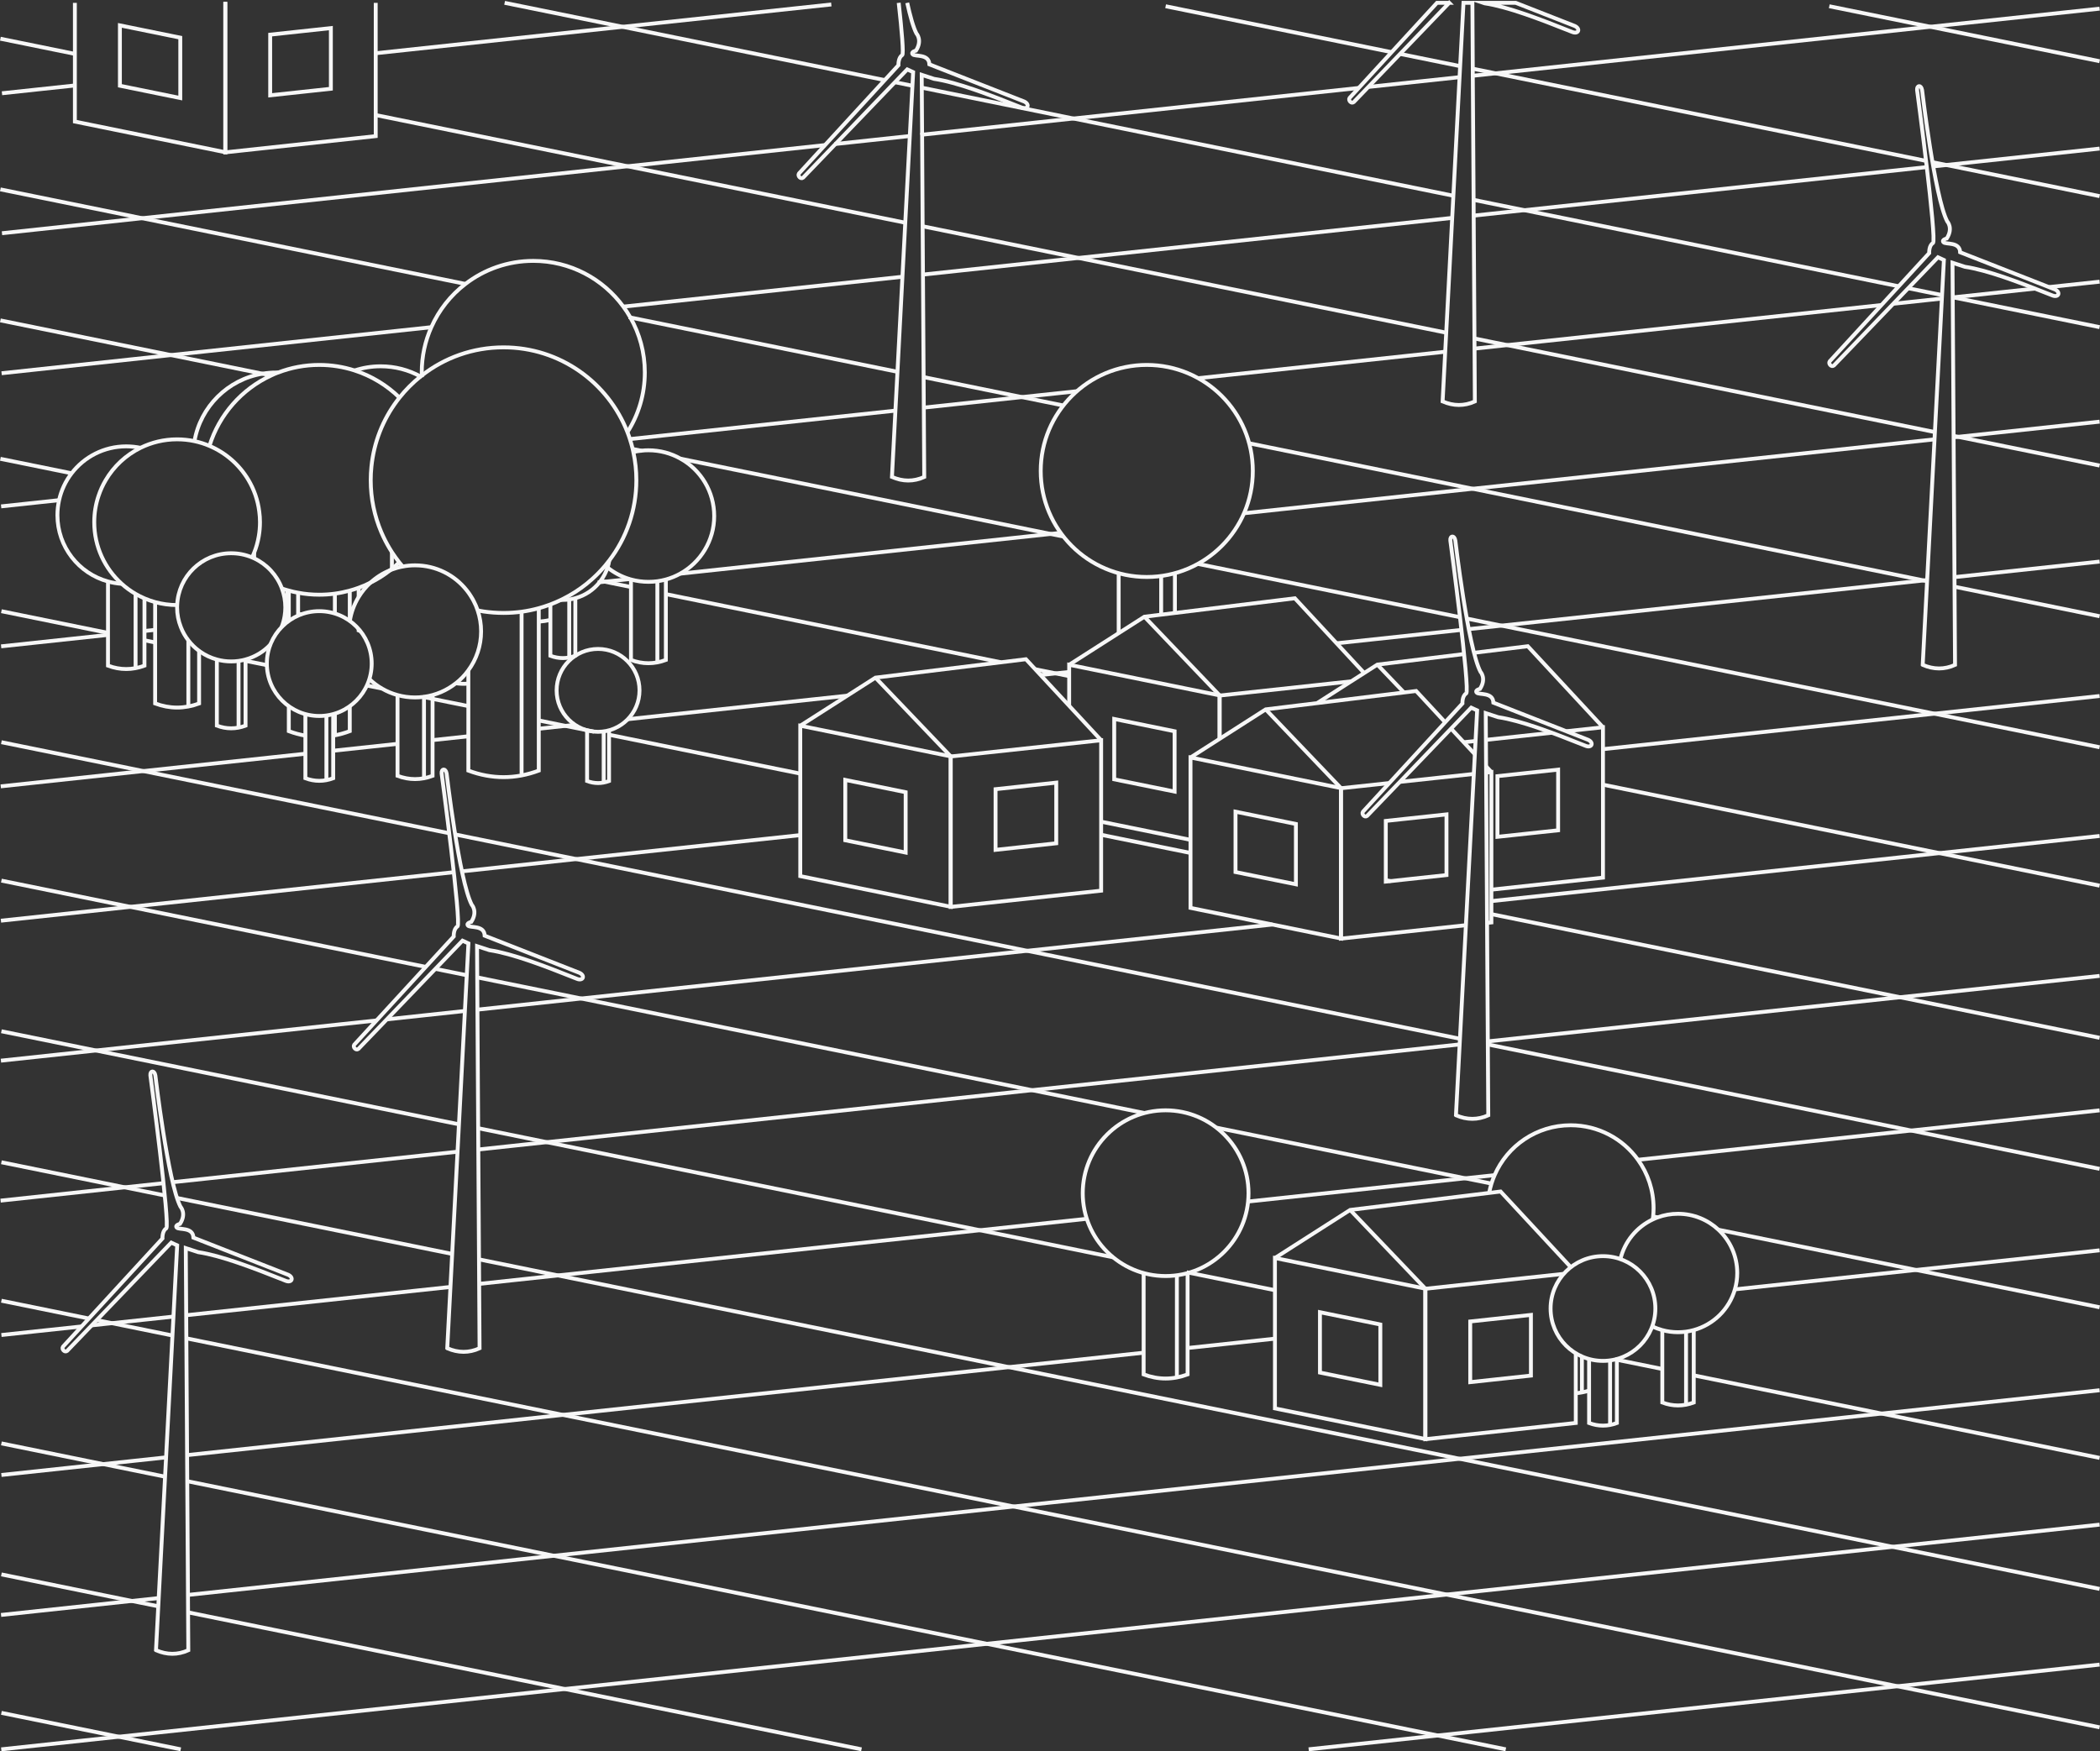 <?xml version="1.0" encoding="UTF-8"?> <svg xmlns="http://www.w3.org/2000/svg" id="Calque_2" data-name="Calque 2" viewBox="0 0 541.2 451.42"><rect x="0" y="0" width="541.2" height="451.42" fill="#333333" stroke="none"/><defs><style> .cls-1 { fill: none; stroke: #f7f7f7; stroke-miterlimit: 10; } </style></defs><g id="Calque_19" data-name="Calque 19"><polyline class="cls-1" points=".36 380.21 26.55 377.41 26.59 377.41 42.8 375.67"></polyline><polyline class="cls-1" points="541.1 322.3 493.82 327.36 493.81 327.36 447.11 332.36"></polyline><line class="cls-1" x1="328.57" y1="345.07" x2="306.06" y2="347.48"></line><polyline class="cls-1" points="294.73 348.69 260.01 352.41 259.99 352.41 145.06 364.72 145.04 364.72 48.2 375.09"></polyline><polyline class="cls-1" points="23.63 341.64 23.64 341.64 28.83 341.08 44.7 339.38"></polyline><line class="cls-1" x1="116.09" y1="331.74" x2="47.98" y2="339.03"></line><line class="cls-1" x1="21.03" y1="341.92" x2=".36" y2="344.13"></line><polyline class="cls-1" points="321.65 309.72 377.61 303.73 377.62 303.73 385.18 302.92"></polyline><polyline class="cls-1" points="422.13 298.96 492.53 291.42 541.1 286.22"></polyline><polyline class="cls-1" points="280.08 314.17 252.55 317.12 252.54 317.12 143.78 328.77 123.47 330.95"></polyline><polyline class="cls-1" points=".27 416.29 33.96 412.68 33.98 412.68 40.9 411.94"></polyline><polyline class="cls-1" points="48.42 411.13 142.72 401.03 142.73 401.03 261.21 388.34 261.22 388.34 376.15 376.03 376.16 376.03 484.91 364.38 484.93 364.38 541.1 358.37"></polyline><polyline class="cls-1" points="541.1 429.09 489.01 434.67 370.51 447.36 337.26 450.92"></polyline><polyline class="cls-1" points="541.1 393.01 487.75 398.73 372.81 411.04 254.31 423.73 145.55 435.38 30.62 447.68 .32 450.93"></polyline><path class="cls-1" d="M77.78,158.31h-.01l-.94.1"></path><line class="cls-1" x1="90.97" y1="156.9" x2="90.14" y2="156.99"></line><line class="cls-1" x1="39.98" y1="162.36" x2="37.23" y2="162.65"></line><line class="cls-1" x1="27.83" y1="163.66" x2=".29" y2="166.61"></line><polyline class="cls-1" points="154.51 150.1 154.51 150.09 155.86 149.95 162.22 149.27 162.23 149.27"></polyline><polyline class="cls-1" points="541.1 108.69 504.65 112.6 504.64 112.6 503.46 112.73"></polyline><polyline class="cls-1" points="175.3 147.87 175.31 147.87 175.32 147.87 270.77 137.64 273.38 137.36"></polyline><polyline class="cls-1" points="320.6 132.3 379.55 125.99 379.56 125.99 498.55 113.25"></polyline><line class="cls-1" x1="15.23" y1="128.93" x2=".29" y2="130.53"></line><line class="cls-1" x1="230.76" y1="105.85" x2="162.33" y2="113.18"></line><polyline class="cls-1" points="380.01 89.86 388.42 88.96 388.43 88.96 484.88 78.63"></polyline><polyline class="cls-1" points="503.24 76.66 503.33 76.65 503.35 76.65 524.47 74.39"></polyline><line class="cls-1" x1="541.1" y1="72.61" x2="528.07" y2="74"></line><line class="cls-1" x1="500.45" y1="76.96" x2="487.93" y2="78.3"></line><polyline class="cls-1" points="238.08 105.07 263.35 102.36 263.36 102.36 277.55 100.84"></polyline><line class="cls-1" x1="372.45" y1="90.67" x2="308.77" y2="97.49"></line><line class="cls-1" x1="102.45" y1="191.74" x2="85.87" y2="193.52"></line><polyline class="cls-1" points="78.7 194.29 36.95 198.76 36.94 198.76 .19 202.7"></polyline><line class="cls-1" x1="120.7" y1="189.79" x2="111.48" y2="190.78"></line><polyline class="cls-1" points="161.79 185.39 161.8 185.39 218.34 179.33"></polyline><polyline class="cls-1" points="268.16 174 268.17 174 272.04 173.58 272.05 173.58 275.54 173.21"></polyline><line class="cls-1" x1="541.1" y1="144.76" x2="503.69" y2="148.77"></line><line class="cls-1" x1="376.64" y1="162.37" x2="344.46" y2="165.82"></line><polyline class="cls-1" points="378.52 162.17 386.95 161.27 386.96 161.27 495.74 149.62 495.75 149.62 496.65 149.52"></polyline><polyline class="cls-1" points="148.2 186.84 148.19 186.84 145.72 187.11 145.71 187.11 138.85 187.85"></polyline><polyline class="cls-1" points=".51 60.12 36.64 56.25 161.72 42.86 212.62 37.4"></polyline><polyline class="cls-1" points="237.64 34.73 237.64 34.72 276.64 30.55 276.65 30.55 276.66 30.55 350.17 22.67"></polyline><polyline class="cls-1" points="541.1 2.23 497.49 6.9 497.48 6.9 497.46 6.9 385.42 18.9 379.57 19.53"></polyline><line class="cls-1" x1="376.15" y1="19.89" x2="352.64" y2="22.41"></line><polyline class="cls-1" points="234.47 35.06 215.33 37.11 215.32 37.12"></polyline><polyline class="cls-1" points="214.24 1.15 160.45 6.91 96.83 13.72"></polyline><line class="cls-1" x1="19.3" y1="22.03" x2=".51" y2="24.04"></line><polyline class="cls-1" points="237.86 70.78 277.92 66.49 277.94 66.49 374.25 56.17"></polyline><polyline class="cls-1" points="541.1 38.3 501.59 42.53 498.22 42.89"></polyline><polyline class="cls-1" points="496.56 43.07 392.84 54.18 392.83 54.18 379.79 55.58"></polyline><line class="cls-1" x1="232.57" y1="71.34" x2="160.64" y2="79.04"></line><polyline class="cls-1" points=".41 96.21 44.06 91.53 44.07 91.53 111.16 84.34"></polyline><polyline class="cls-1" points="541.1 215.49 499.83 219.91 499.82 219.91 384.35 232.28"></polyline><polyline class="cls-1" points=".24 273.41 24.73 270.79 24.74 270.79 97.04 263.04"></polyline><polyline class="cls-1" points="327.91 238.32 327.89 238.32 264.73 245.09 264.71 245.09 149.8 257.39 149.78 257.39 123.03 260.26"></polyline><line class="cls-1" x1="119.81" y1="260.6" x2="99.7" y2="262.76"></line><polyline class="cls-1" points=".24 237.33 33.59 233.76 116.94 224.83"></polyline><polyline class="cls-1" points="119.04 224.61 148.5 221.45 148.51 221.45 206.24 215.27"></polyline><line class="cls-1" x1="343.15" y1="200.6" x2="343.14" y2="200.6"></line><polyline class="cls-1" points="541.1 179.41 498.55 183.97 498.53 183.97 413.11 193.11"></polyline><polyline class="cls-1" points="376.18 269.22 265.97 281.02 140.92 294.42 140.91 294.42 123.25 296.31"></polyline><polyline class="cls-1" points=".15 309.49 32.13 306.06 32.14 306.06 42.13 304.99"></polyline><line class="cls-1" x1="117.91" y1="296.88" x2="44.49" y2="304.74"></line><polyline class="cls-1" points="541.1 251.56 489.68 257.06 489.67 257.06 383.42 268.44"></polyline><line class="cls-1" x1="306.81" y1="219.87" x2="283.78" y2="215.19"></line><polyline class="cls-1" points="384.35 235.64 489.67 257.06 489.68 257.06 541.1 267.52"></polyline><line class="cls-1" x1="206.24" y1="199.42" x2="156.96" y2="189.4"></line><path class="cls-1" d="M153.04,188.59s-.08-.01-.12-.02l-1.78-.36s-.05-.01-.08-.02l-5.34-1.08h-.01l-6.86-1.4"></path><line class="cls-1" x1="68.78" y1="171.46" x2="63.28" y2="170.35"></line><line class="cls-1" x1="39.98" y1="165.61" x2="37.23" y2="165.05"></line><line class="cls-1" x1="27.83" y1="163.14" x2=".36" y2="157.55"></line><line class="cls-1" x1="51.56" y1="167.96" x2="51.31" y2="167.91"></line><polyline class="cls-1" points="120.7 182.02 111.48 180.15 109.28 179.7 109.02 179.65"></polyline><line class="cls-1" x1="98.46" y1="177.5" x2="94.56" y2="176.71"></line><polyline class="cls-1" points="383.43 269.23 492.53 291.42 541.1 301.3"></polyline><polyline class="cls-1" points=".36 191.32 36.94 198.76 36.95 198.76 115.77 214.79"></polyline><polyline class="cls-1" points="117.3 215.1 148.5 221.45 148.51 221.45 264.71 245.09 264.73 245.09 376.25 267.77"></polyline><polyline class="cls-1" points="122.98 251.94 149.78 257.39 149.8 257.39 265.97 281.02 294.92 286.91"></polyline><line class="cls-1" x1="427.19" y1="313.81" x2="426.04" y2="313.58"></line><polyline class="cls-1" points="442.88 317 493.81 327.36 493.82 327.36 541.1 336.98"></polyline><polyline class="cls-1" points="384.37 305.1 377.62 303.73 377.61 303.73 313.48 290.68"></polyline><polyline class="cls-1" points=".36 227 33.59 233.76 109.72 249.24"></polyline><line class="cls-1" x1="120.29" y1="251.39" x2="112.2" y2="249.75"></line><polyline class="cls-1" points="123.22 290.82 140.91 294.42 140.92 294.42 252.54 317.12 252.55 317.12 286.88 324.1"></polyline><path class="cls-1" d="M416.29,350.42h.01l.39.09,11.71,2.38"></path><polyline class="cls-1" points="541.1 375.81 484.93 364.38 484.91 364.38 436.49 354.53"></polyline><path class="cls-1" d="M306.39,328.07s0,.01,0,0l22.17,4.51"></path><polyline class="cls-1" points="118.28 289.82 24.74 270.79 24.73 270.79 .36 265.83"></polyline><polyline class="cls-1" points="541.1 409.58 487.76 398.73 487.75 398.73 376.16 376.03 376.15 376.03 260.01 352.41 259.99 352.41 143.78 328.77 123.43 324.63"></polyline><polyline class="cls-1" points=".36 299.6 32.13 306.06 32.14 306.06 42.46 308.16"></polyline><line class="cls-1" x1="116.53" y1="323.23" x2="45.6" y2="308.8"></line><polyline class="cls-1" points="24.93 340.29 28.83 341.08 44.44 344.26"></polyline><polyline class="cls-1" points="48.01 344.98 145.04 364.72 145.06 364.72 261.21 388.34 261.22 388.34 372.81 411.04 372.82 411.04 489.01 434.67 541.1 445.26"></polyline><line class="cls-1" x1="22.91" y1="339.88" x2=".36" y2="335.29"></line><polyline class="cls-1" points=".36 372.07 26.59 377.41 26.61 377.41 42.54 380.65"></polyline><polyline class="cls-1" points="48.24 381.81 142.72 401.03 142.73 401.03 254.31 423.73 254.33 423.73 370.51 447.36 388.06 450.93"></polyline><polyline class="cls-1" points=".36 405.84 33.96 412.68 33.98 412.68 40.79 414.06"></polyline><polyline class="cls-1" points="48.45 415.62 145.55 435.38 145.57 435.38 222.02 450.93"></polyline><line class="cls-1" x1="46.58" y1="450.93" x2=".36" y2="441.53"></line><line class="cls-1" x1="376.3" y1="17.05" x2="360.82" y2="13.9"></line><polyline class="cls-1" points="541.1 50.56 501.59 42.53 498.03 41.81"></polyline><polyline class="cls-1" points="496.37 41.47 385.42 18.9 379.56 17.71"></polyline><line class="cls-1" x1="358.64" y1="13.45" x2="300.4" y2="1.61"></line><line class="cls-1" x1="235.15" y1="22.11" x2="230.64" y2="21.19"></line><polyline class="cls-1" points="379.77 51.52 392.83 54.18 392.84 54.18 489.32 73.8"></polyline><polyline class="cls-1" points="541.1 84.33 503.35 76.65 503.33 76.65 503.24 76.63"></polyline><line class="cls-1" x1="500.5" y1="76.07" x2="491.78" y2="74.3"></line><polyline class="cls-1" points="374.55 50.46 276.66 30.55 276.65 30.55 276.64 30.55 237.56 22.6"></polyline><polyline class="cls-1" points="228.01 20.65 160.45 6.91 130.05 .73"></polyline><polyline class="cls-1" points="541.1 15.78 497.48 6.9 497.46 6.9 471.43 1.61"></polyline><polyline class="cls-1" points="237.78 58.33 277.92 66.49 277.94 66.49 372.71 85.76"></polyline><polyline class="cls-1" points="541.1 120.01 504.65 112.6 504.64 112.6 503.46 112.36"></polyline><polyline class="cls-1" points="498.65 111.38 388.43 88.96 388.42 88.96 379.99 87.25"></polyline><line class="cls-1" x1="19.3" y1="13.89" x2=".1" y2="9.98"></line><line class="cls-1" x1="71.06" y1="24.42" x2="71.03" y2="24.42"></line><polyline class="cls-1" points="96.83 29.66 161.72 42.86 161.74 42.86 233.3 57.41"></polyline><polyline class="cls-1" points="496.64 149.8 495.75 149.62 495.74 149.62 379.56 125.99 379.55 125.99 321.92 114.27"></polyline><polyline class="cls-1" points="274.05 104.53 263.36 102.36 263.35 102.36 238.03 97.21"></polyline><line class="cls-1" x1="541.1" y1="158.85" x2="503.7" y2="151.24"></line><polyline class="cls-1" points="231.29 95.84 162.45 81.84 162.45 81.83"></polyline><polyline class="cls-1" points=".1 48.82 36.64 56.25 119.95 73.19"></polyline><path class="cls-1" d="M69.9,96.78l-2.25-.45s-.02,0-.02,0l-23.56-4.8h-.01L.1,82.59"></path><line class="cls-1" x1="376.26" y1="159.1" x2="308.68" y2="145.35"></line><polyline class="cls-1" points="274.1 138.32 270.77 137.64 175.42 118.25 175.41 118.25"></polyline><polyline class="cls-1" points="378.02 159.45 386.95 161.27 386.96 161.27 498.53 183.97 498.55 183.97 541.1 192.62"></polyline><path class="cls-1" d="M165.24,116.18s-.01-.01-.02,0l-2.17-.45"></path><line class="cls-1" x1="328.25" y1="185.01" x2="328.24" y2="185.01"></line><polyline class="cls-1" points="275.54 174.29 272.05 173.58 272.04 173.58 266.79 172.51"></polyline><polyline class="cls-1" points="413.11 202.27 499.82 219.91 499.83 219.91 541.1 228.3"></polyline><line class="cls-1" x1="257.97" y1="170.72" x2="171.6" y2="153.15"></line><polyline class="cls-1" points="154.79 149.73 155.86 149.95 162.61 151.32"></polyline><line class="cls-1" x1="18.46" y1="122" x2=".1" y2="118.27"></line><line class="cls-1" x1="27.23" y1="123.79" x2="27.22" y2="123.79"></line><circle class="cls-1" cx="300.4" cy="307.57" r="21.36"></circle><path class="cls-1" d="M294.73,328.16v26.13c3.78,1.41,7.55,1.41,11.33,0v-26.13"></path><line class="cls-1" x1="303.3" y1="328.73" x2="303.3" y2="354.86"></line><path class="cls-1" d="M373.48.73l-12.66,13.17-8.18,8.51-3.76,3.91c-.63.51-1.49-.46-1.08-1.07l2.37-2.58,8.47-9.22,11.69-12.72h3.15Z"></path><path class="cls-1" d="M380.01,89.86l.08,13.62c-2.73,1.24-5.51,1.2-8.31,0l.67-12.81.26-4.91,1.54-29.59.3-5.71,1.6-30.57.15-2.84.86-16.32h2.3l.1,16.98v1.82s.21,31.99.21,31.99l.02,4.06.2,31.67.02,2.61Z"></path><path class="cls-1" d="M405.13,8.22c-8.4-3.35-16.57-6.48-22.49-7.36l-.39-.13h8.38l15.25,5.98c1.53.76.88,2.21-.75,1.51Z"></path><path class="cls-1" d="M231.61.73c.8,7.25,1.32,13.24.9,13.49-1.07.65-.97,2.59-.97,2.59l-3.53,3.84-15.39,16.75-6.72,7.32c-.42.61.45,1.58,1.07,1.08l8.35-8.68,15.32-15.93,3.17-3.3,1.52.7-.18,3.52-.68,12.95-1.17,22.35-.73,13.93-1.28,24.5-.53,10.01-.89,17.1c2.81,1.21,5.58,1.24,8.32,0l-.11-17.88-.05-7.86-.17-26.43-.08-12.45-.14-23.6-.08-12.13-.02-3.31,3.19,1.04c5.93.88,14.1,4.01,22.49,7.36,1.64.7,2.29-.75.76-1.51l-24.46-9.59c-.11-2.8-3.77-1.94-4.31-2.58-.54-.65.86-.97.86-.97,1.72-2.7.11-4.42.11-4.42-.81-1.56-1.61-4.44-2.37-7.89"></path><path class="cls-1" d="M115.26,347.54l5.46-104.36-1.53-.7-26.83,27.91c-.63.5-1.49-.47-1.08-1.08l25.65-27.91s-.11-1.94.97-2.59-4.09-39.44-4.09-39.44c-.11-1.28,1.04-1.42,1.29,0,0,0,3.23,27.59,6.47,33.84,0,0,1.62,1.72-.11,4.42,0,0-1.4.32-.86.97s4.2-.22,4.31,2.59l24.46,9.59c1.53.75.88,2.21-.75,1.51-8.4-3.35-16.57-6.48-22.49-7.36l-3.19-1.04.65,103.66c-2.74,1.24-5.51,1.21-8.32,0Z"></path><path class="cls-1" d="M495.51,171.38l5.46-104.36-1.53-.7-26.83,27.91c-.63.5-1.49-.47-1.08-1.08l25.65-27.91s-.11-1.94.97-2.59-4.09-39.44-4.09-39.44c-.11-1.28,1.04-1.42,1.29,0,0,0,3.23,27.59,6.47,33.84,0,0,1.62,1.72-.11,4.42,0,0-1.4.32-.86.97s4.2-.22,4.31,2.59l24.46,9.59c1.53.75.88,2.21-.75,1.51-8.4-3.35-16.57-6.48-22.49-7.36l-3.19-1.04.65,103.66c-2.74,1.24-5.51,1.21-8.32,0Z"></path><path class="cls-1" d="M375.22,287.48l5.46-104.36-1.53-.7-26.83,27.91c-.63.5-1.49-.47-1.08-1.08l25.65-27.91s-.11-1.94.97-2.59-4.09-39.44-4.09-39.44c-.11-1.28,1.04-1.42,1.29,0,0,0,3.23,27.59,6.47,33.84,0,0,1.62,1.72-.11,4.42,0,0-1.4.32-.86.97s4.2-.22,4.31,2.59l24.46,9.59c1.53.75.88,2.21-.75,1.51-8.4-3.35-16.57-6.48-22.49-7.36l-3.19-1.04.65,103.66c-2.74,1.24-5.51,1.21-8.32,0Z"></path><path class="cls-1" d="M40.2,425.38l5.46-104.36-1.53-.7-26.83,27.91c-.63.5-1.49-.47-1.08-1.08l25.65-27.91s-.11-1.94.97-2.59-4.09-39.44-4.09-39.44c-.11-1.28,1.04-1.42,1.29,0,0,0,3.23,27.59,6.47,33.84,0,0,1.62,1.72-.11,4.42,0,0-1.4.32-.86.97s4.2-.22,4.31,2.59l24.46,9.59c1.53.75.88,2.21-.75,1.51-8.4-3.35-16.57-6.48-22.49-7.36l-3.19-1.04.65,103.66c-2.74,1.24-5.51,1.21-8.32,0Z"></path><path class="cls-1" d="M50.12,113.72c1.54-8.89,8.59-15.91,17.51-17.39,0,0,.01-.01.02,0,1.14-.2,2.32-.3,3.52-.3.15,0,.29,0,.44.01h.05"></path><polyline class="cls-1" points="76.83 152.79 76.83 158.41 76.83 158.69"></polyline><line class="cls-1" x1="65.5" y1="143.92" x2="65.5" y2="142.47"></line><polyline class="cls-1" points="74.07 152.14 74.07 158.71 74.07 160.32"></polyline><path class="cls-1" d="M108.72,97.25c-.11-.07-.23-.14-.35-.2-3.04-1.68-6.55-2.63-10.27-2.63-2.35,0-4.6.38-6.71,1.08"></path><path class="cls-1" d="M92.43,162.13v.38c.15.06.3.11.45.16"></path><line class="cls-1" x1="92.43" y1="153.88" x2="92.43" y2="151.51"></line><line class="cls-1" x1="103.76" y1="146.04" x2="103.76" y2="146.02"></line><polyline class="cls-1" points="101 142.33 101 146.63 101 146.8"></polyline><path class="cls-1" d="M108.72,97.25c-.01-.15-.02-.31-.01-.46-.02-.26-.02-.53-.02-.79,0-4.15.88-8.1,2.47-11.66,1.96-4.42,5-8.25,8.79-11.15,4.84-3.73,10.91-5.94,17.48-5.94,9.54,0,17.99,4.64,23.21,11.79.66.89,1.26,1.82,1.81,2.79h0c2.37,4.19,3.73,9.02,3.73,14.17,0,5.66-1.64,10.95-4.48,15.4"></path><line class="cls-1" x1="145.05" y1="154.64" x2="145.05" y2="154.4"></line><path class="cls-1" d="M141.84,159.8c-1,.23-1.99.37-2.99.44"></path><path class="cls-1" d="M163.22,116.52c.65-.16,1.32-.27,2-.34,0-.01.02,0,.02,0,.62-.08,1.24-.11,1.87-.11,3.02,0,5.85.79,8.3,2.18h.01c5.16,2.9,8.64,8.43,8.64,14.78s-3.54,11.94-8.75,14.84h0c-1.16.64-2.4,1.15-3.7,1.51-.71.19-1.44.34-2.19.45-.75.1-1.52.15-2.3.15-1.56,0-3.07-.21-4.5-.6-.13-.04-.26-.07-.38-.11h0c-2.09-.63-3.99-1.64-5.65-2.97-.21-.16-.41-.33-.6-.5"></path><path class="cls-1" d="M162.61,149.38v20.74c3,1.12,5.99,1.12,8.99,0v-20.74"></path><line class="cls-1" x1="169.41" y1="149.83" x2="169.41" y2="170.56"></line><line class="cls-1" x1="120.29" y1="152.17" x2="120.28" y2="152.17"></line><path class="cls-1" d="M117.48,176.13h.01c1.07.15,2.14.18,3.21.08"></path><path class="cls-1" d="M157.01,144.49h0c-.09.63-.24,1.23-.44,1.81-.41,1.25-1.01,2.4-1.78,3.43-.09.12-.18.24-.28.36h0c-1.58,1.98-3.74,3.43-6.24,4.11-.51.15-1.03.26-1.57.33s-1.09.11-1.65.11c-.15,0-.3,0-.45,0h-.01"></path><path class="cls-1" d="M148.27,154.2v14.83h0s-.03.02-.04.02c-2.13.79-4.26.78-6.39-.01v-13.23"></path><line class="cls-1" x1="146.7" y1="154.52" x2="146.7" y2="169.36"></line><path class="cls-1" d="M31.36,150.49c-1.22-.08-2.4-.28-3.53-.6-7.51-2.05-13.03-8.93-13.03-17.09,0-1.33.15-2.62.43-3.87.56-2.56,1.68-4.91,3.23-6.93,3.24-4.22,8.34-6.94,14.07-6.94,1.26,0,2.49.13,3.68.38"></path><path class="cls-1" d="M37.23,154.25v17.34c-3.13,1.16-6.27,1.16-9.4,0v-21.7"></path><polyline class="cls-1" points="34.94 172.05 34.94 164.58 34.94 162.9 34.94 153.1"></polyline><path class="cls-1" d="M53.98,114.94c2.5-8.07,8.35-14.67,15.92-18.16.57-.27,1.11-.52,1.71-.74h.05c3.29-1.27,6.87-1.97,10.62-1.97,3.18,0,6.24.5,9.11,1.43,4.39,1.42,8.34,3.84,11.56,6.99"></path><path class="cls-1" d="M102.88,144.95c-.6.6-1.23,1.16-1.88,1.68-.15.13-.29.24-.44.35-1.58,1.25-3.3,2.34-5.12,3.24h-.01c-.97.49-1.97.92-3,1.29-.75.28-1.51.52-2.29.73-1.25.34-2.53.61-3.84.79s-2.66.27-4.02.27c-1.86,0-3.69-.17-5.45-.51-.81-.14-1.62-.33-2.4-.55-.12-.02-.24-.06-.36-.1-.48-.13-.96-.28-1.42-.45"></path><polyline class="cls-1" points="90.14 152.24 90.14 156.99 90.14 160.06 90.14 160.16"></polyline><path class="cls-1" d="M74.43,182.04v6.43c1.42.53,2.85.92,4.27,1.16"></path><polyline class="cls-1" points="74.43 160.06 74.43 158.67 74.43 152.24"></polyline><path class="cls-1" d="M90.14,182.04v6.43c-1.42.53-2.85.92-4.27,1.16"></path><line class="cls-1" x1="86.3" y1="189.25" x2="86.3" y2="183.95"></line><polyline class="cls-1" points="86.3 158.15 86.3 157.4 86.3 153.03"></polyline><path class="cls-1" d="M69.69,166.15h-.01c-1.71,1.82-3.92,3.17-6.4,3.85-.25.07-.5.13-.76.19-.34.07-.69.13-1.04.18-.62.09-1.25.13-1.9.13-1.28,0-2.51-.17-3.69-.5-1.57-.42-3.03-1.12-4.33-2.04-.09-.05-.17-.11-.25-.18-1.05-.77-1.98-1.68-2.77-2.71-.8-1.03-1.46-2.18-1.93-3.42-.63-1.58-.97-3.29-.97-5.09,0-.2,0-.39.02-.59.3-7.41,6.37-13.32,13.84-13.36h.08c1.91,0,3.73.38,5.39,1.08.18.07.35.15.53.23,3.29,1.55,5.88,4.34,7.15,7.77.57,1.52.88,3.16.88,4.87,0,.76-.06,1.51-.18,2.23-.16,1.01-.43,1.98-.8,2.9"></path><path class="cls-1" d="M55.89,170v17.05c2.46.92,4.93.92,7.39,0v-17.05"></path><line class="cls-1" x1="61.48" y1="170.37" x2="61.48" y2="187.42"></line><path class="cls-1" d="M64.97,143.69c.2-.4.37-.81.53-1.22.54-1.33.93-2.73,1.18-4.18.21-1.19.32-2.42.32-3.68,0-.94-.06-1.86-.19-2.77-.37-2.94-1.35-5.7-2.8-8.14-2.32-3.89-5.83-6.98-10.03-8.76-1.24-.53-2.53-.94-3.86-1.22-1.45-.31-2.94-.47-4.48-.47-3.39,0-6.59.79-9.43,2.19-3.75,1.85-6.88,4.76-8.98,8.35h0c-.75,1.27-1.37,2.63-1.84,4.05-.72,2.13-1.1,4.4-1.1,6.77,0,6.31,2.73,11.97,7.08,15.88,1.09.99,2.29,1.86,3.58,2.61.74.43,1.5.81,2.29,1.15.89.38,1.81.7,2.75.96,1.8.5,3.7.76,5.66.76h.02"></path><path class="cls-1" d="M39.98,155.21v26.13c3.77,1.4,7.55,1.4,11.33,0v-13.56"></path><polyline class="cls-1" points="48.54 165.07 48.54 167.35 48.54 181.9"></polyline><path class="cls-1" d="M103.78,146.04h-.01s-.01-.01-.01-.02c-.3-.35-.59-.71-.88-1.07-.66-.84-1.29-1.72-1.88-2.62-.82-1.28-1.56-2.61-2.21-3.99-.19-.4-.37-.79-.54-1.2-1.74-4.11-2.71-8.63-2.71-13.37,0-1.17.06-2.32.18-3.46.63-6.31,2.97-12.12,6.56-16.94.22-.3.45-.59.67-.88,1.6-2.01,3.42-3.83,5.42-5.44.11-.09.22-.18.34-.26,5.81-4.55,13.12-7.25,21.06-7.25,14.55,0,26.97,9.07,31.93,21.86.23.58.44,1.18.63,1.78.27.83.51,1.68.72,2.55.06.26.12.52.17.79.51,2.33.78,4.76.78,7.25,0,7.79-2.6,14.97-6.99,20.72h0c-.33.45-.68.89-1.04,1.31-1.05,1.24-2.18,2.41-3.38,3.48-.45.4-.9.79-1.37,1.17-1.9,1.53-3.97,2.86-6.17,3.95-.15.08-.3.16-.45.23h-.01c-.9.43-1.81.83-2.75,1.18-.17.06-.34.13-.51.18-.81.3-1.64.56-2.48.79-1.44.4-2.92.7-4.43.91-1.52.2-3.07.31-4.65.31-1.75,0-3.47-.13-5.15-.38-.51-.08-1.01-.17-1.51-.27"></path><path class="cls-1" d="M138.85,156.77h0v41.87c-6.05,2.25-12.1,2.25-18.15,0v-25.84"></path><line class="cls-1" x1="134.42" y1="157.68" x2="134.42" y2="199.54"></line><circle class="cls-1" cx="82.28" cy="171.05" r="13.51"></circle><path class="cls-1" d="M78.7,184.08v16.53c2.39.89,4.78.89,7.17,0v-16.53"></path><line class="cls-1" x1="84.12" y1="184.44" x2="84.12" y2="200.96"></line><path class="cls-1" d="M90.14,160.16s0-.06.02-.09c.16-1.09.44-2.15.81-3.17.39-1.06.88-2.07,1.46-3.02.83-1.36,1.84-2.58,3-3.66h.01c1.49-1.37,3.22-2.48,5.12-3.24.14-.07.29-.12.44-.18.88-.33,1.81-.59,2.76-.76h.02c1.03-.21,2.09-.31,3.18-.31,5.4,0,10.22,2.51,13.32,6.44h0c.38.47.73.96,1.05,1.48.28.43.54.88.77,1.34.4.76.73,1.54,1,2.36.57,1.7.88,3.52.88,5.41,0,3.76-1.22,7.23-3.29,10.04-.91,1.26-1.99,2.38-3.21,3.33h-.01c-2.32,1.83-5.13,3.07-8.2,3.49-.08.01-.17.03-.26.03-.67.09-1.36.13-2.06.13-1.56,0-3.07-.21-4.51-.61-1.41-.38-2.75-.95-3.99-1.67-1.19-.68-2.28-1.5-3.26-2.45"></path><path class="cls-1" d="M102.45,179.17v20.82c3.01,1.12,6.02,1.12,9.03,0v-20.82"></path><line class="cls-1" x1="109.27" y1="179.62" x2="109.27" y2="200.44"></line><circle class="cls-1" cx="154.13" cy="177.96" r="10.68"></circle><path class="cls-1" d="M151.3,188.26v13.07c1.89.7,3.78.7,5.66,0v-13.07"></path><line class="cls-1" x1="155.58" y1="188.54" x2="155.58" y2="201.6"></line><polyline class="cls-1" points="382.93 190.72 399.95 188.88 399.96 188.88"></polyline><polyline class="cls-1" points="403.66 188.49 403.67 188.49 413.11 187.47 413.11 193.11 413.11 202.27 413.11 226.23 384.35 229.33"></polyline><line class="cls-1" x1="380.27" y1="191" x2="377.22" y2="191.33"></line><polygon class="cls-1" points="401.55 214.03 385.91 215.71 385.91 200.07 401.55 198.39 401.55 214.03"></polygon><polyline class="cls-1" points="357.14 226.88 358.33 227.12 358.34 227.12"></polyline><polyline class="cls-1" points="339.45 181.24 348.21 175.63 348.22 175.63 351.57 173.49 354.96 171.32 377.32 168.59"></polyline><polyline class="cls-1" points="379.88 168.27 393.73 166.58 413.11 187.47"></polyline><line class="cls-1" x1="361.82" y1="178.5" x2="354.96" y2="171.32"></line><polyline class="cls-1" points="314.31 190.46 314.31 182.18 314.31 179.29 348.21 175.63 348.22 175.63"></polyline><line class="cls-1" x1="339.44" y1="201.9" x2="339.42" y2="201.9"></line><polyline class="cls-1" points="275.54 181.94 275.54 174.29 275.54 173.21 275.54 171.36 281.48 172.57 314.31 179.25 314.31 179.29 314.31 182.18 314.31 190.46"></polyline><line class="cls-1" x1="306.81" y1="216.49" x2="283.78" y2="211.81"></line><polygon class="cls-1" points="302.71 204.05 287.15 200.89 287.15 185.33 302.71 188.5 302.71 204.05"></polygon><polyline class="cls-1" points="351.57 173.49 344.46 165.82 333.7 154.22 294.93 158.97 275.54 171.36"></polyline><line class="cls-1" x1="294.93" y1="158.97" x2="314.31" y2="179.25"></line><polyline class="cls-1" points="358.04 201.85 345.58 203.19 345.58 241.92 345.58 241.95 377.78 238.49"></polyline><polyline class="cls-1" points="383.23 237.9 384.35 237.78 384.35 235.64 384.35 232.28 384.35 229.33 384.35 199.01 382.99 199.16"></polyline><line class="cls-1" x1="379.82" y1="199.5" x2="360.75" y2="201.55"></line><polygon class="cls-1" points="372.78 225.57 357.14 227.25 357.14 211.61 372.78 209.93 372.78 225.57"></polygon><polygon class="cls-1" points="345.58 241.92 306.81 234.03 306.81 195.26 345.58 203.15 345.58 241.92"></polygon><polygon class="cls-1" points="333.97 227.95 318.41 224.79 318.41 209.23 333.97 212.4 333.97 227.95"></polygon><line class="cls-1" x1="384.35" y1="199.01" x2="382.98" y2="197.53"></line><polyline class="cls-1" points="306.81 195.26 314.31 190.46 326.19 182.86 339.45 181.24 361.82 178.5 364.96 178.12 372.44 186.18"></polyline><polyline class="cls-1" points="373.96 187.82 377.22 191.33 380.09 194.42"></polyline><line class="cls-1" x1="326.19" y1="182.86" x2="345.58" y2="203.15"></line><polygon class="cls-1" points="283.78 229.59 245.01 233.77 245.01 195 283.78 190.82 283.78 229.59"></polygon><polygon class="cls-1" points="272.21 217.38 256.57 219.07 256.57 203.43 272.21 201.74 272.21 217.38"></polygon><polygon class="cls-1" points="245.01 233.74 206.24 225.84 206.24 187.07 245.01 194.97 245.01 233.74"></polygon><polygon class="cls-1" points="233.4 219.77 217.84 216.6 217.84 201.04 233.4 204.21 233.4 219.77"></polygon><polyline class="cls-1" points="206.24 187.07 225.62 174.68 264.39 169.93 283.78 190.82"></polyline><line class="cls-1" x1="225.62" y1="174.68" x2="245.01" y2="194.97"></line><path class="cls-1" d="M425.94,314.34h0c.05-.26.08-.51.1-.76.07-.71.11-1.43.11-2.16,0-4.65-1.49-8.96-4.02-12.46-3.87-5.39-10.2-8.9-17.35-8.9-8.78,0-16.32,5.29-19.6,12.86-.31.71-.58,1.43-.81,2.18-.24.78-.44,1.58-.59,2.4"></path><line class="cls-1" x1="393.28" y1="329.41" x2="393.27" y2="329.41"></line><path class="cls-1" d="M409.53,358.46c-1.14.36-2.29.58-3.43.68"></path><line class="cls-1" x1="407.68" y1="358.71" x2="407.68" y2="349.66"></line><circle class="cls-1" cx="413.11" cy="337.3" r="13.5"></circle><path class="cls-1" d="M409.53,350.31v16.51c2.39.89,4.77.89,7.16,0v-16.51"></path><line class="cls-1" x1="414.94" y1="350.67" x2="414.94" y2="367.18"></line><path class="cls-1" d="M417.6,324.58c1.09-4.55,4.2-8.3,8.34-10.24h0c.41-.2.82-.38,1.25-.53,1.64-.6,3.4-.93,5.25-.93,4.04,0,7.71,1.57,10.44,4.12,2.97,2.79,4.83,6.75,4.83,11.14,0,1.47-.21,2.88-.6,4.22-1.45,5.1-5.5,9.1-10.62,10.5-.64.18-1.3.32-1.97.41-.68.09-1.38.14-2.08.14-1.4,0-2.75-.19-4.04-.54h0c-.9-.25-1.76-.57-2.59-.98"></path><path class="cls-1" d="M428.4,342.86v18.67c2.7,1.01,5.4,1.01,8.1,0v-18.67"></path><line class="cls-1" x1="434.52" y1="343.27" x2="434.52" y2="361.94"></line><polyline class="cls-1" points="406.1 348.83 406.1 359.14 406.1 366.8 367.34 370.98 367.34 370.94 367.34 332.21 393.27 329.41 393.28 329.41 403.01 328.36"></polyline><polygon class="cls-1" points="394.54 354.59 378.9 356.28 378.9 340.64 394.54 338.95 394.54 354.59"></polygon><polygon class="cls-1" points="367.33 370.94 328.57 363.05 328.57 324.28 367.33 332.18 367.33 370.94"></polygon><polygon class="cls-1" points="355.73 356.98 340.17 353.81 340.17 338.25 355.73 341.42 355.73 356.98"></polygon><polyline class="cls-1" points="404.83 326.66 386.72 307.14 383.78 307.5 347.95 311.89 328.57 324.28"></polyline><line class="cls-1" x1="347.95" y1="311.89" x2="367.33" y2="332.18"></line><circle class="cls-1" cx="295.54" cy="121.4" r="27.33"></circle><line class="cls-1" x1="302.79" y1="158.01" x2="302.79" y2="147.74"></line><line class="cls-1" x1="288.3" y1="163.21" x2="288.3" y2="147.74"></line><line class="cls-1" x1="299.25" y1="158.44" x2="299.25" y2="148.47"></line><polyline class="cls-1" points="58.06 .5 58.06 .73 58.06 17.88 58.06 21.77 58.06 39.24 58.06 39.27 96.83 35.09 96.83 29.66 96.83 13.72 96.83 .73"></polyline><polygon class="cls-1" points="85.27 22.88 69.63 24.57 69.63 8.93 85.27 7.24 85.27 22.88"></polygon><polyline class="cls-1" points="58.06 .47 58.06 .5 58.06 .73 58.06 17.88 58.06 21.77 58.06 39.24 19.3 31.34 19.3 22.03 19.3 13.89 19.3 .73"></polyline><polygon class="cls-1" points="46.46 25.27 30.9 22.1 30.9 6.54 46.46 9.71 46.46 25.27"></polygon></g></svg> 